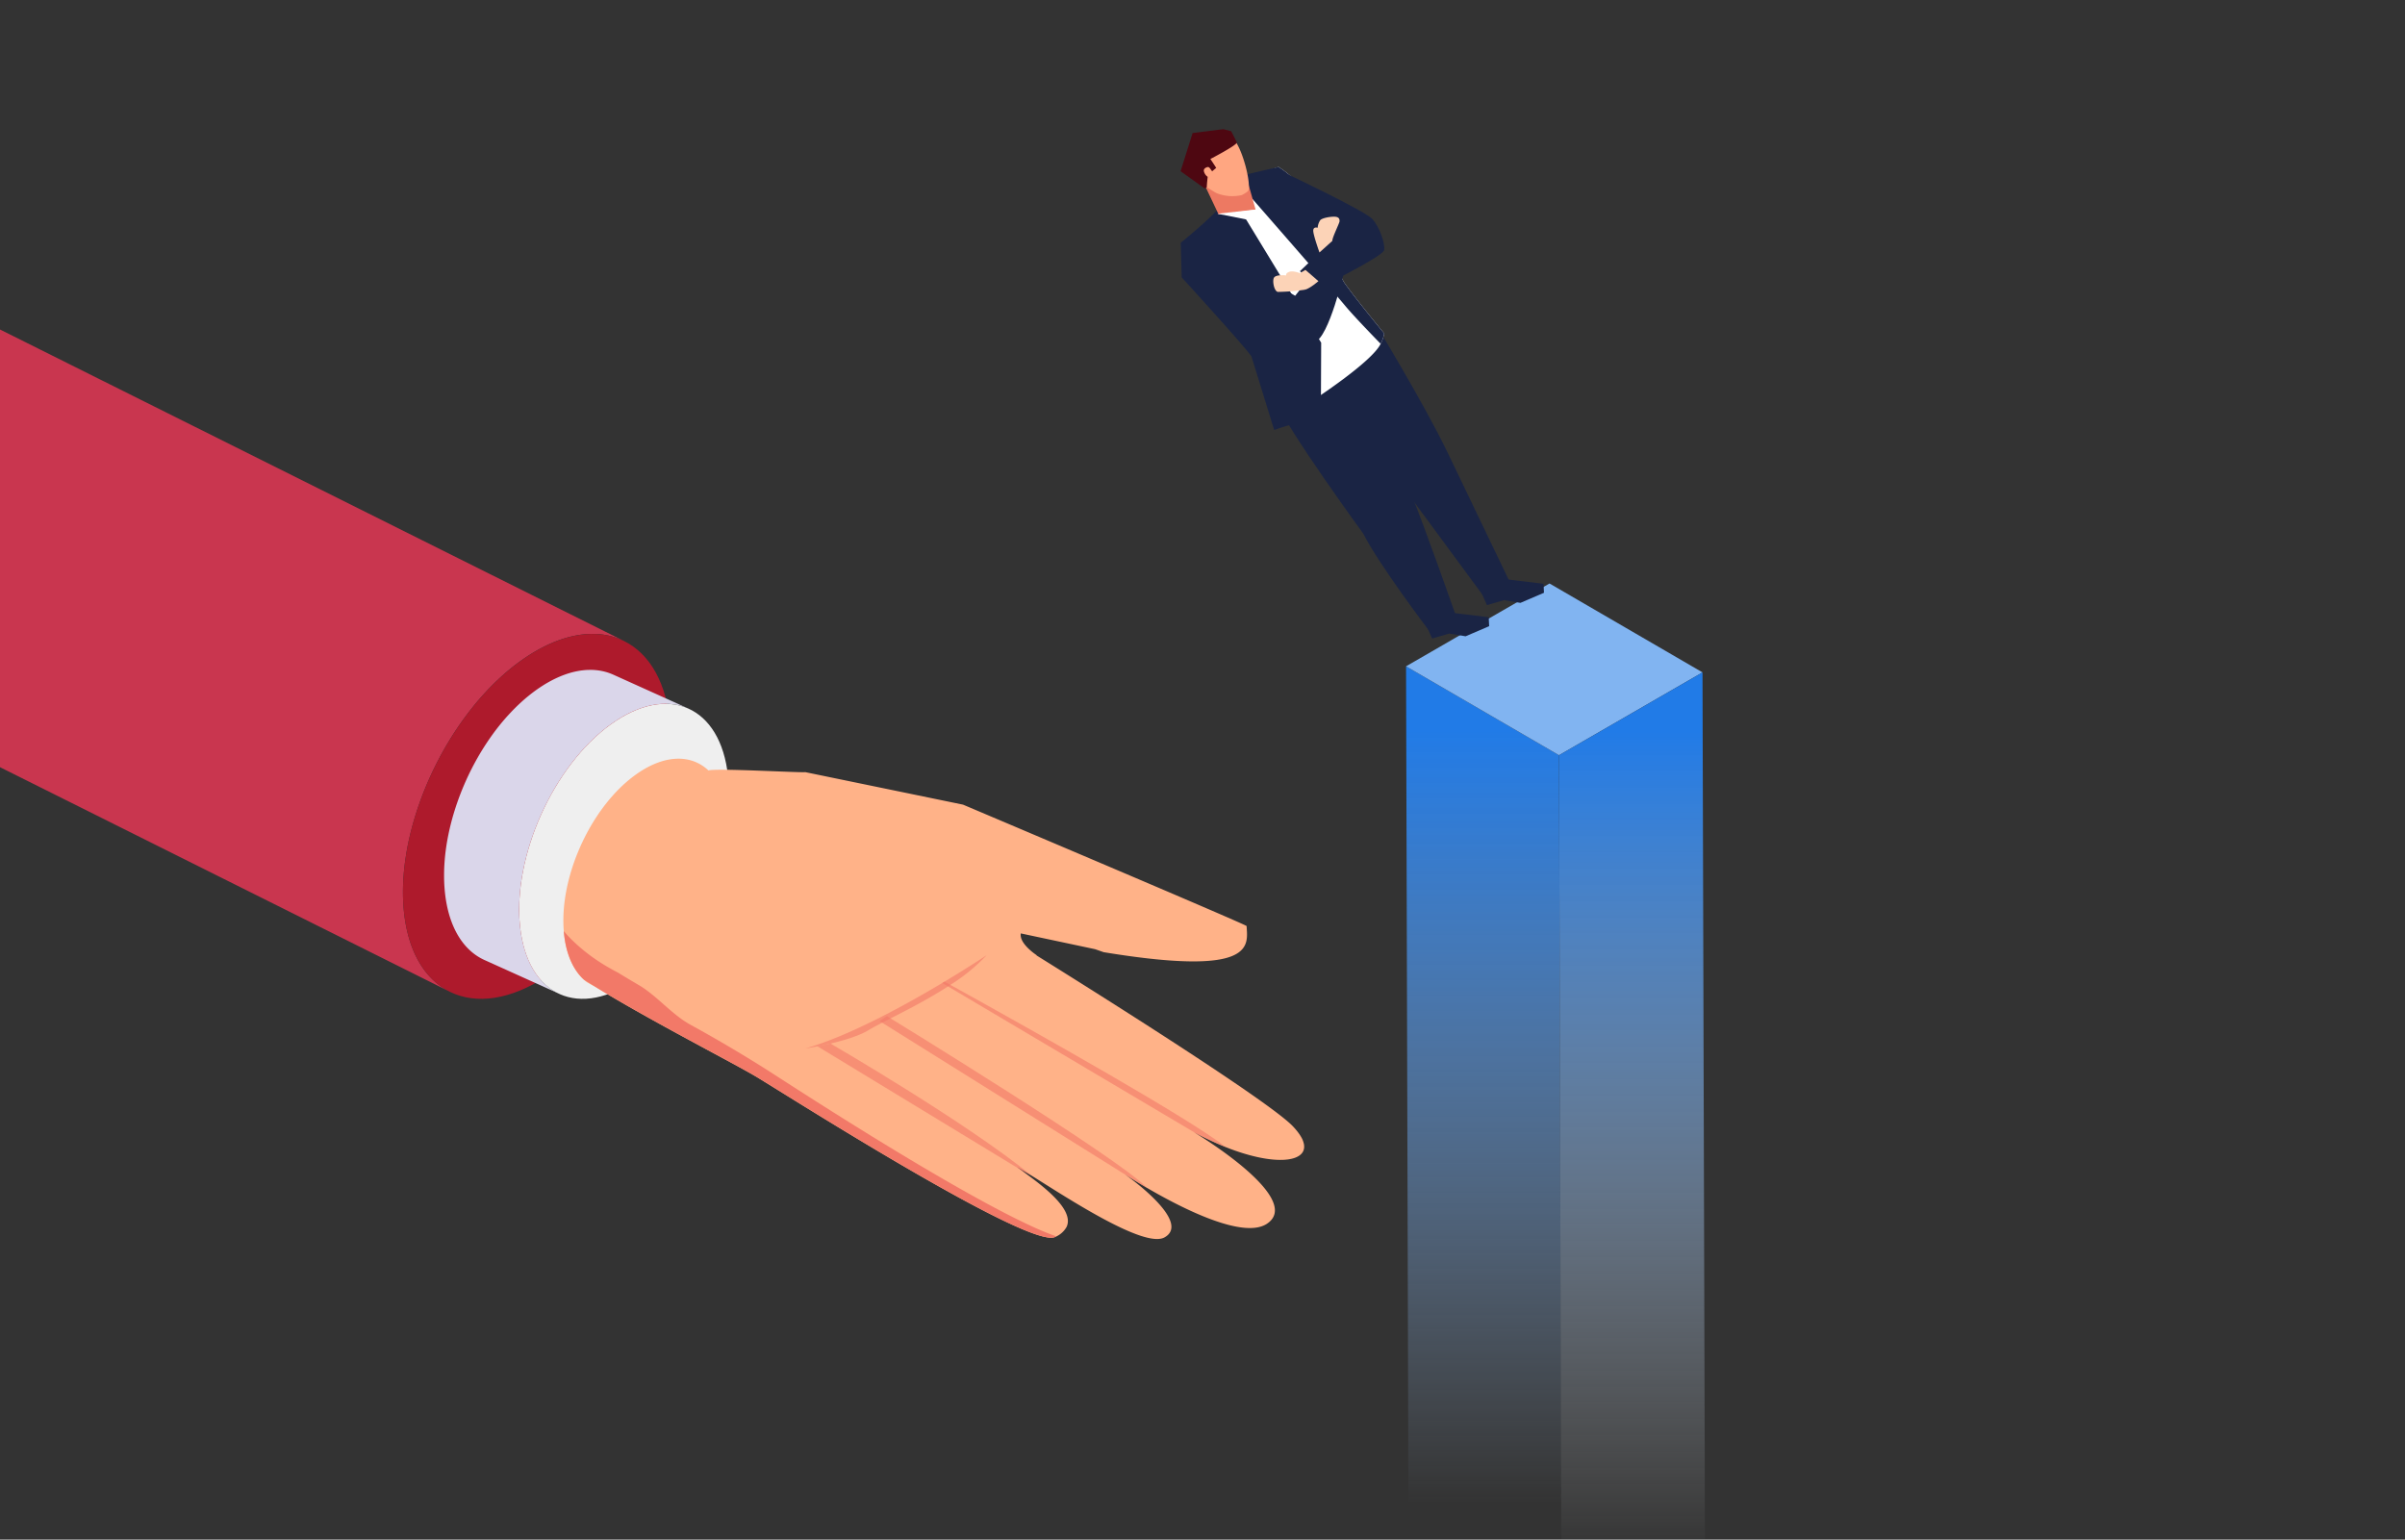 <svg xmlns="http://www.w3.org/2000/svg" xmlns:xlink="http://www.w3.org/1999/xlink" width="845" height="541" viewBox="0 0 845 541">
  <rect x="0" y="0" width="845" height="541" fill="#333333" stroke="none"/>
  <defs>
    <clipPath id="clip-path">
      <rect id="Rectangle_60" data-name="Rectangle 60" width="845" height="541" transform="translate(-0.364)" fill="none"/>
    </clipPath>
    <linearGradient id="linear-gradient" x1="0.5" y1="0.558" x2="0.5" y2="0.042" gradientUnits="objectBoundingBox">
      <stop offset="0" stop-color="#b3d2f7" stop-opacity="0"/>
      <stop offset="1" stop-color="#217be7"/>
    </linearGradient>
    <linearGradient id="linear-gradient-2" x1="0.5" y1="0.59" x2="0.5" y2="0.04" gradientUnits="objectBoundingBox">
      <stop offset="0" stop-color="#fff" stop-opacity="0"/>
      <stop offset="1" stop-color="#217be7"/>
    </linearGradient>
  </defs>
  <g id="Group_1753" data-name="Group 1753" transform="translate(0.364)">
    <g id="Group_1752" data-name="Group 1752" clip-path="url(#clip-path)">
      <g id="Group_1745" data-name="Group 1745" transform="translate(493.656 205.031)">
        <g id="Group_1744" data-name="Group 1744" style="isolation: isolate">
          <g id="Group_1741" data-name="Group 1741" transform="translate(0 29.103)">
            <path id="Path_4454" data-name="Path 4454" d="M1804.463,1417.848l-53.75-31.236,1.408,496.769,53.75,31.236Z" transform="translate(-1750.714 -1386.612)" fill="url(#linear-gradient)"/>
          </g>
          <g id="Group_1742" data-name="Group 1742" transform="translate(0)">
            <path id="Path_4455" data-name="Path 4455" d="M1564.886,1245.613l-53.75-31.236-50.407,29.1,53.75,31.236Z" transform="translate(-1460.729 -1214.377)" fill="#81b4f1"/>
          </g>
          <g id="Group_1743" data-name="Group 1743" transform="translate(53.75 31.236)">
            <path id="Path_4456" data-name="Path 4456" d="M1452.394,1428.338l1.408,496.769,50.407-29.1-1.408-496.769Z" transform="translate(-1452.394 -1399.235)" fill="url(#linear-gradient-2)"/>
          </g>
        </g>
      </g>
      <g id="Group_1747" data-name="Group 1747" transform="translate(414.434 45.389)">
        <path id="Path_4457" data-name="Path 4457" d="M2001.054,736.277s14.455,34.795,19.969,48.443,15.887,43.312,15.887,43.312l-9.421,5.442s-17.223-22.641-23.017-33.969c0,0-27.169-37.244-30.146-45.783Z" transform="translate(-1940.314 -657.42)" fill="#1a2444"/>
        <path id="Path_4458" data-name="Path 4458" d="M1878.438,671.567s16.927,27.711,25.541,45.5l22.1,46.008L1916.6,767.6l-26.961-36.581c-8.984-11.9-28.713-39.067-29.066-38.737C1860.679,692.184,1878.438,671.567,1878.438,671.567Z" transform="translate(-1810.263 -603.645)" fill="#1a2444"/>
        <path id="Path_4459" data-name="Path 4459" d="M1907.3,1271.167l-2.947,5.548,1.863,4.2,5.984-1.748,5.774.956,8.275-3.55-.159-3.154Z" transform="translate(-1817.829 -1101.929)" fill="#1a2444"/>
        <path id="Path_4460" data-name="Path 4460" d="M1793.3,1201.667l-2.947,5.548,1.863,4.2,5.984-1.748,5.774.956,8.275-3.551-.16-3.154Z" transform="translate(-1684.566 -1044.172)" fill="#1a2444"/>
        <path id="Path_4461" data-name="Path 4461" d="M2149.724,431.163c.9,1.553,12.282-.879,12.282-.879s20.962-13.585,23.991-20a12.305,12.305,0,0,0,1.26-3.64s-9.909-11.993-13.908-17.686-5.87-29.862-23.225-40.821c0,0-14.628,4.709-15.476,6.01-1.246,1.912-2.811,4.5-4.4,7.427h0c-3.705,6.829-7.524,15.5-7.673,21.678-.256,10.64,19.935,27.43,22.686,31.885S2148.415,428.9,2149.724,431.163Z" transform="translate(-2115.71 -334.863)" fill="#fff"/>
        <path id="Path_4462" data-name="Path 4462" d="M2122.573,354.144l6.382,5.313s28.989,33.2,32.4,37.334,12.568,13.488,12.568,13.488a12.305,12.305,0,0,0,1.26-3.64s-9.91-11.993-13.908-17.686-5.871-29.862-23.225-40.821l-13.471,3.157S2123.421,352.843,2122.573,354.144Z" transform="translate(-2103.634 -334.863)" fill="#1a2444"/>
        <path id="Path_4463" data-name="Path 4463" d="M2286.508,506.673A69,69,0,0,1,2302.9,502.8l.113-26.81-27.176-44.637-7.679-3.69h0c-4.865,5.46-14.485,13.2-14.485,13.2l.336,12.176s22.647,24.783,24.52,27.817Z" transform="translate(-2253.614 -400.951)" fill="#1a2444"/>
        <g id="Group_1746" data-name="Group 1746">
          <path id="Path_4464" data-name="Path 4464" d="M2397.636,352.68c-1.232.4-6.1-.284-7.587.559l4.963,10.491c8.418-.891,13.021-1.638,13.021-1.638l-3.126-11.147-.454-4.066a5.343,5.343,0,0,1-.5,1.421C2402.694,350.772,2399.456,352.095,2397.636,352.68Z" transform="translate(-2381.68 -333.82)" fill="#ed7962"/>
          <path id="Path_4465" data-name="Path 4465" d="M2419.481,288.351c-2.251-2.723-14.5,3.836-15.544,8.469,0,0,2.713,4.826,3.949,7.166.4.755,1.206.838,1.987,1.076,0,0,2.254,1.424,3.39,2.047a15.1,15.1,0,0,0,8.891.71,12.859,12.859,0,0,0,2.05-1.275C2425.825,305.488,2422.919,292.509,2419.481,288.351Z" transform="translate(-2400.661 -284.649)" fill="#ffa681"/>
          <path id="Path_4466" data-name="Path 4466" d="M2428.978,284.361l8.485,6.078.727-.435c.007-1.054.306-3.668.306-3.668a3.222,3.222,0,0,1-1.237-1.653c-.268-.689-.121-1.342,1.035-1.739.831-.286,1.116.7,1.781,1.445l1.417-1.194c-.746-1.214-1.888-2.885-2.039-3.116,0-.028,9.231-4.784,9.3-5.817-.957-1.969-1.978-3.925-1.978-3.925l-2.739-.746-10.832,1.364Z" transform="translate(-2428.978 -269.592)" fill="#4e0711"/>
        </g>
        <path id="Path_4467" data-name="Path 4467" d="M2356.716,437.531l19.017,3.778-4.42-5.385Z" transform="translate(-2343.749 -407.819)" fill="#fff"/>
        <path id="Path_4468" data-name="Path 4468" d="M2122.378,363.326s27.262,12.918,29.783,15.747,4.468,8.5,4.151,10.852-24.079,13.909-24.079,13.909l-5.511-6.47,10.562-10.1Z" transform="translate(-2084.765 -347.488)" fill="#1a2444"/>
        <path id="Path_4469" data-name="Path 4469" d="M2205.987,556.307s30.229,18.4,35.184,16.912,10.291-24.562,10.291-24.562l-7.672-3.646-9.519,12-18.926-10.936Z" transform="translate(-2194.01 -498.473)" fill="#1a2444"/>
        <path id="Path_4470" data-name="Path 4470" d="M2217.615,464.2s-2.237-6.2-2.192-7.7,1.549-.975,1.549-.975a5.588,5.588,0,0,1,.905-2.666c.755-.845,3.817-1.317,5.237-1.215s1.6.918,1.545,1.628-2.6,5.719-2.525,6.856Z" transform="translate(-2168.809 -420.874)" fill="#fcd3b7"/>
        <path id="Path_4471" data-name="Path 4471" d="M2296.434,566.023s-2.322-.97-3.724-.453-1.058,1.25-1.058,1.25-3.508-.422-4.279.775c-.663,1.029-.017,4.662,1.3,5.016a69.824,69.824,0,0,0,9.614-.781Z" transform="translate(-2254.541 -515.432)" fill="#fcd3b7"/>
        <path id="Path_4472" data-name="Path 4472" d="M2259.373,563.383l1.976-1.141,4.563,3.955s-2.922,2.551-4.687,2.993C2259.509,567.617,2259.373,563.383,2259.373,563.383Z" transform="translate(-2217.48 -512.792)" fill="#fcd3b7"/>
      </g>
      <g id="Group_1749" data-name="Group 1749" transform="translate(-195.787 54.512)">
        <path id="Path_4473" data-name="Path 4473" d="M4039.979,584.663c-.02-.69-.032-1.386-.032-2.084,0-.115,0-.232,0-.347,0-.655.015-1.311.036-1.972,0-.095,0-.192.006-.286.024-.7.06-1.417.105-2.127.012-.194.024-.387.038-.581q.031-.48.072-.958c.017-.22.036-.441.057-.66.03-.333.061-.665.1-1,.02-.208.041-.415.064-.624.038-.362.081-.722.124-1.082.022-.182.044-.364.067-.546.056-.439.118-.878.18-1.319.016-.107.03-.212.043-.317.029-.193.059-.387.091-.577q.068-.455.14-.909c.033-.211.071-.419.107-.629.049-.285.1-.571.147-.858.042-.221.083-.443.126-.663.05-.273.1-.546.154-.82.045-.229.092-.456.139-.683s.094-.463.143-.691c.156-.735.317-1.471.491-2.2.03-.132.063-.264.1-.4q.247-1.038.517-2.076c.024-.093.046-.18.07-.272.182-.689.373-1.384.571-2.074.045-.159.092-.318.138-.477.187-.641.378-1.278.575-1.919.022-.067.042-.138.064-.2q.315-1,.646-2c.057-.166.112-.33.167-.5q.288-.84.586-1.681c.043-.124.084-.245.13-.368.234-.65.474-1.3.719-1.941.054-.146.111-.289.167-.432.2-.527.409-1.049.617-1.572.068-.165.133-.331.2-.5q.391-.961.8-1.919c.025-.058.051-.112.076-.17.251-.587.507-1.17.77-1.753.076-.165.149-.33.225-.5.258-.567.52-1.13.786-1.694.039-.081.075-.16.111-.237q.453-.949.922-1.888c.076-.153.152-.305.229-.455q.4-.805.821-1.6c.067-.132.133-.261.2-.391q.5-.944,1.012-1.881c.068-.123.138-.247.207-.368q.488-.883.991-1.755c.061-.1.12-.211.181-.315q.563-.964,1.14-1.914c.08-.133.161-.266.243-.4q.643-1.052,1.307-2.088l.018-.028q.662-1.029,1.342-2.034c.079-.116.155-.234.234-.35.517-.763,1.044-1.516,1.575-2.26.079-.108.156-.216.234-.326q.794-1.1,1.612-2.174c.111-.15.223-.3.335-.442.245-.316.489-.632.734-.944.129-.162.253-.324.383-.484q.5-.631,1-1.243c.042-.053.083-.1.125-.156q.57-.69,1.144-1.364c.123-.143.247-.283.37-.424q.4-.466.809-.925.288-.323.575-.645c.117-.127.231-.257.349-.384.243-.268.487-.532.735-.795.086-.1.175-.189.263-.284q.5-.538,1.018-1.066c.039-.04.078-.079.118-.118.3-.309.6-.612.9-.915l.329-.323c.236-.231.471-.464.709-.693.125-.12.251-.242.376-.36.228-.216.456-.432.682-.644.128-.119.255-.237.384-.355.238-.219.477-.435.715-.653.117-.1.233-.208.35-.312.3-.263.591-.52.889-.778l.18-.159c.361-.309.723-.614,1.088-.916l.261-.212c.275-.226.553-.451.828-.672.126-.1.254-.2.381-.3.242-.191.483-.38.728-.564.137-.108.271-.211.409-.313.239-.18.48-.36.719-.536l.408-.3c.255-.185.512-.366.77-.549.118-.084.236-.169.355-.252.375-.26.751-.518,1.129-.771q.747-.5,1.493-.963l.43-.267q.569-.351,1.135-.683l.394-.231c.49-.282.977-.556,1.463-.817l.256-.134q.608-.325,1.216-.628c.162-.08.322-.159.482-.237q.422-.206.843-.4c.159-.076.321-.153.48-.224q.474-.211.945-.412l.362-.155c.433-.182.865-.353,1.294-.516l.236-.088c.351-.131.7-.259,1.048-.378.209-.073.416-.142.624-.208.154-.051.31-.1.464-.153.224-.07.447-.136.671-.2.144-.042.289-.087.434-.127.248-.071.5-.137.743-.2.117-.033.234-.065.35-.095.363-.091.723-.177,1.083-.257l.074-.015c.318-.07.637-.134.951-.2l.327-.058q.349-.062.695-.118l.37-.055c.22-.033.441-.064.662-.09.118-.016.237-.032.355-.044s.243-.025.365-.038c.417-.043.829-.078,1.24-.1.09-.006.182-.014.272-.017.469-.026.934-.039,1.394-.041.111,0,.218,0,.327,0q.552,0,1.092.028c.1.006.193.008.291.012q.653.035,1.294.1c.091.01.185.021.278.033.337.038.674.083,1.007.136.112.018.224.033.336.055.41.069.816.145,1.216.234.038.007.074.016.111.026.365.083.724.173,1.082.271.112.032.226.063.341.1.318.092.633.192.946.3.076.026.153.048.229.075q.571.2,1.126.425l.283.119c.293.122.583.252.872.39.155.072.309.142.464.218-18.709-9.318-318.292-158.918-337-168.236-.091-.048-.184-.091-.278-.136-.057-.028-.118-.053-.175-.077-.294-.14-.588-.273-.888-.4-.09-.038-.182-.079-.272-.115-.374-.152-.75-.294-1.133-.428l-.053-.018c-.054-.02-.111-.035-.165-.053-.32-.107-.638-.206-.962-.3-.107-.033-.218-.065-.326-.094-.362-.1-.726-.192-1.092-.274l-.085-.022a.088.088,0,0,1-.019-.005c-.4-.087-.81-.163-1.218-.234l-.338-.052c-.33-.053-.662-.1-1-.137-.066-.008-.133-.02-.2-.028-.029,0-.058,0-.087-.007q-.639-.064-1.288-.1c-.1-.006-.2-.007-.3-.013q-.541-.021-1.087-.027c-.069,0-.136-.006-.206-.005a1,1,0,0,1-.119,0q-.692.005-1.4.041c-.089.006-.178.014-.267.017-.413.027-.827.062-1.248.1-.063.007-.128.008-.194.017s-.109.013-.166.018c-.119.016-.24.033-.36.047-.218.028-.436.056-.656.089-.124.017-.25.037-.375.057-.229.036-.457.075-.686.117-.111.022-.224.037-.335.06-.312.06-.628.123-.944.192-.027.006-.053.01-.079.016a.019.019,0,0,1-.008,0c-.356.079-.714.165-1.076.254-.107.027-.22.059-.33.087-.252.068-.506.135-.761.205-.145.042-.292.088-.437.131-.222.066-.441.131-.665.2-.157.049-.317.1-.479.156s-.318.1-.478.158l-.129.045c-.349.121-.7.249-1.056.381-.076.03-.154.055-.232.085-.429.165-.861.339-1.293.518-.12.049-.242.1-.363.155-.314.136-.63.271-.945.414-.158.072-.318.143-.476.22-.282.129-.568.267-.853.4-.088.043-.175.081-.261.124-.07.035-.141.074-.209.108q-.614.307-1.23.634c-.083.044-.165.084-.246.131-.486.261-.979.535-1.467.817-.129.075-.257.152-.388.228-.379.224-.76.452-1.141.688-.142.087-.284.174-.426.264-.5.313-1,.629-1.5.964-.378.25-.754.509-1.129.769l-.359.253c-.255.181-.509.362-.764.546-.139.1-.277.2-.414.3q-.355.263-.709.529c-.141.106-.282.213-.421.321-.239.184-.475.368-.712.555l-.4.309c-.27.214-.537.433-.8.651l-.288.235c-.36.3-.723.6-1.081.91-.066.057-.134.119-.2.176-.29.249-.58.5-.869.759-.121.106-.239.216-.358.325-.235.21-.472.424-.7.639-.13.121-.26.243-.392.364-.224.21-.45.422-.674.638-.127.12-.256.242-.383.366-.236.227-.468.455-.7.686l-.336.33c-.3.3-.6.6-.892.9-.042.043-.085.085-.127.126-.341.351-.681.71-1.018,1.066-.087.092-.171.186-.255.278-.25.267-.5.533-.746.8-.113.124-.225.248-.337.375q-.2.216-.4.436c-.063.071-.126.145-.189.218q-.406.457-.8.92c-.122.142-.247.284-.369.427-.386.45-.77.906-1.148,1.365-.036.044-.072.092-.108.134-.343.417-.685.839-1.022,1.265-.126.156-.25.316-.375.476-.249.316-.5.633-.742.954-.066.084-.132.169-.2.252l-.135.181q-.821,1.078-1.613,2.181c-.078.1-.155.212-.232.32q-.8,1.122-1.577,2.263c-.028.043-.059.081-.084.125-.05.072-.1.15-.148.223q-.681,1.005-1.339,2.029c-.008.013-.015.023-.023.034-.442.69-.874,1.383-1.3,2.08-.049.081-.1.159-.15.238h0l-.1.168c-.382.633-.761,1.265-1.132,1.9l-.2.358q-.485.839-.958,1.689c-.049.089-.1.179-.153.27-.028.049-.055.1-.083.151q-.506.924-1,1.86c-.067.132-.137.264-.2.4-.278.531-.55,1.063-.821,1.6-.045.094-.094.187-.142.281-.029.057-.056.116-.085.174q-.467.938-.918,1.883c-.042.087-.081.173-.121.258-.263.557-.524,1.118-.779,1.678-.038.086-.08.171-.117.256s-.072.163-.108.241c-.262.586-.522,1.173-.775,1.765-.021.051-.045.1-.068.157-.273.638-.54,1.279-.8,1.92-.027.066-.055.131-.082.2-.041.1-.078.2-.116.3q-.319.791-.623,1.579c-.053.14-.11.284-.165.425q-.368.97-.719,1.942c-.014.038-.028.072-.039.11-.032.086-.061.172-.091.26q-.3.838-.584,1.678c-.057.166-.111.332-.168.5-.22.665-.438,1.33-.646,2a.446.446,0,0,0-.015.05c-.018.055-.033.107-.05.159q-.3.953-.571,1.905c-.049.166-.1.332-.144.5-.2.686-.386,1.377-.568,2.067-.006.025-.015.049-.021.075-.016.063-.031.13-.049.192q-.269,1.041-.519,2.082c-.03.131-.063.261-.094.39q-.259,1.1-.491,2.2c-.014.067-.029.129-.043.194-.035.167-.067.331-.1.5-.047.229-.094.457-.138.684-.055.273-.1.547-.157.822-.041.22-.083.44-.122.665-.053.285-.1.569-.15.856-.035.209-.072.419-.107.627q-.072.454-.14.909c-.029.193-.062.385-.091.577a.171.171,0,0,1-.006.041c-.014.1-.024.193-.038.29-.063.431-.123.867-.178,1.3-.023.2-.046.394-.071.593-.043.344-.085.692-.122,1.036-.023.218-.043.434-.067.651-.032.326-.064.651-.093.975-.021.224-.039.446-.056.669-.027.318-.052.636-.072.951-.009.121-.019.246-.028.365-.006.075-.007.148-.01.223q-.067,1.061-.1,2.116c-.006.105-.007.212-.008.318-.02.642-.032,1.284-.034,1.921,0,.128,0,.259,0,.386,0,.691.011,1.378.03,2.061.006.151.011.3.016.449.025.7.058,1.4.1,2.1,1.035,15.354,7.154,25.809,16.225,30.329,18.709,9.316,318.292,158.916,337,168.234-9.072-4.517-15.191-14.973-16.225-30.329-.045-.7-.078-1.4-.1-2.113C4039.99,584.947,4039.984,584.805,4039.979,584.663Z" transform="translate(-3702.945 -323.586)" fill="#c9364f"/>
        <g id="Group_1748" data-name="Group 1748" transform="translate(336.999 168.236)">
          <path id="Path_4474" data-name="Path 4474" d="M3649.317,1327.386c25.9-17.266,48.584-6.208,50.665,24.7s-17.231,69.96-43.135,87.228-48.585,6.206-50.665-24.7S3623.414,1344.652,3649.317,1327.386Z" transform="translate(-3606.029 -1319.234)" fill="#ae1a2c"/>
        </g>
      </g>
      <path id="Path_4475" data-name="Path 4475" d="M3595.638,1482.222q-.056-.829-.089-1.664c0-.094-.006-.188-.009-.28-.017-.524-.027-1.048-.031-1.575,0-.075,0-.151,0-.227,0-.566.007-1.136.021-1.7,0-.155.01-.31.014-.466.008-.254.018-.512.027-.766.009-.177.016-.354.026-.531.013-.267.029-.534.046-.8.011-.166.021-.333.032-.5.021-.288.044-.578.067-.867.012-.145.025-.294.04-.441.029-.353.065-.707.1-1.059.009-.084.015-.171.024-.256.017-.154.036-.309.054-.462.03-.245.055-.489.087-.732.021-.166.044-.335.066-.506.03-.228.061-.457.094-.686.025-.18.052-.359.078-.537.031-.22.066-.438.1-.66.03-.181.06-.366.09-.551s.06-.37.092-.555q.155-.89.329-1.775.03-.163.063-.318c.112-.561.228-1.118.351-1.676l.049-.217c.125-.556.257-1.117.393-1.675.031-.128.065-.258.1-.387.129-.515.265-1.031.4-1.547.016-.056.029-.113.044-.167.147-.541.3-1.078.458-1.619.038-.132.078-.266.119-.4.134-.455.272-.907.416-1.363.031-.1.061-.2.094-.3q.25-.79.516-1.575c.038-.117.079-.233.12-.35.146-.422.3-.849.448-1.274.048-.135.1-.268.146-.4q.282-.781.581-1.559c.017-.043.036-.088.054-.136.182-.476.372-.951.563-1.425.054-.135.11-.267.165-.4.188-.459.381-.92.577-1.378.029-.064.055-.129.083-.191q.333-.774.68-1.536c.055-.123.112-.249.168-.372.2-.435.4-.87.607-1.305.053-.1.1-.21.152-.316q.371-.77.753-1.534l.154-.3q.364-.72.739-1.429l.136-.259c.279-.526.564-1.046.852-1.564.063-.11.124-.216.185-.326q.483-.857.982-1.71a.2.2,0,0,1,.016-.02c.328-.562.667-1.116,1.01-1.667l.177-.287q.584-.934,1.193-1.851c.056-.089.116-.177.175-.267.4-.6.807-1.2,1.221-1.786l.256-.364c.185-.26.371-.518.558-.776.1-.133.193-.267.29-.4q.383-.516.768-1.024c.032-.041.063-.085.095-.127.289-.377.581-.754.875-1.124.093-.118.188-.233.281-.35.205-.257.411-.514.619-.764.146-.179.292-.356.439-.531.091-.106.179-.214.267-.32.188-.221.376-.438.563-.656.069-.077.134-.158.2-.236.26-.294.521-.59.783-.881.03-.034.061-.064.09-.1.23-.252.462-.506.7-.755.082-.091.167-.18.25-.271.181-.191.364-.383.547-.573.1-.1.194-.2.291-.3l.524-.534.3-.3c.184-.18.367-.361.552-.541.089-.087.178-.175.27-.263.227-.216.457-.434.685-.647.047-.042.093-.091.141-.131q.417-.388.842-.765c.065-.061.133-.119.2-.178.211-.187.426-.376.64-.563l.3-.251c.187-.158.376-.316.565-.473l.317-.26c.185-.153.372-.3.559-.451l.316-.252c.2-.157.4-.309.6-.462l.276-.213c.291-.218.584-.435.88-.648.388-.28.776-.553,1.163-.813.113-.078.225-.153.337-.23.3-.2.59-.39.887-.577.1-.065.2-.134.306-.2.381-.238.763-.471,1.145-.7.066-.04.133-.074.2-.114.32-.184.638-.366.955-.536.125-.07.252-.141.378-.208.222-.116.442-.232.661-.343.126-.063.252-.13.378-.191.247-.125.5-.244.743-.36l.283-.134c.342-.158.683-.307,1.02-.452l.187-.076c.276-.116.551-.229.825-.334.163-.064.328-.125.49-.186.123-.045.246-.092.368-.135.177-.064.354-.123.529-.184.113-.039.229-.077.344-.115.2-.065.392-.124.586-.184.093-.028.187-.057.278-.083.288-.083.573-.164.857-.238.019-.005.041-.008.059-.013.253-.065.5-.126.754-.184.086-.019.173-.04.26-.057.185-.042.368-.08.551-.117.1-.02.2-.038.293-.056.176-.032.353-.062.527-.092.094-.014.189-.03.281-.044l.292-.042c.332-.045.661-.086.988-.119l.216-.022c.373-.034.744-.057,1.114-.075.087,0,.173,0,.263-.007.29-.009.582-.014.869-.011h.234q.521.009,1.036.046c.076,0,.149.011.224.017.271.021.542.047.81.079.089.009.179.02.269.033.331.042.656.089.979.15.03,0,.061.013.089.019.295.056.585.116.873.182l.275.07c.258.065.514.132.766.207l.185.055q.46.139.912.305c.077.029.152.059.229.087.238.089.474.186.706.285.126.052.254.1.378.162-15.228-6.885-11.169-5.036-26.4-11.92l-.225-.1c-.045-.022-.1-.039-.142-.06-.238-.1-.48-.2-.722-.288-.074-.03-.147-.059-.222-.087-.3-.108-.607-.213-.917-.306a.375.375,0,0,1-.045-.016c-.044-.011-.087-.021-.132-.035-.257-.076-.517-.147-.779-.21l-.263-.067c-.292-.067-.586-.13-.881-.185-.024-.006-.046-.011-.07-.016a.038.038,0,0,1-.013,0c-.325-.06-.652-.109-.981-.152-.092-.013-.18-.023-.271-.034-.267-.031-.533-.055-.8-.078-.055,0-.107-.011-.162-.015l-.068-.006c-.343-.02-.684-.034-1.031-.041h-.24q-.434,0-.869.01c-.056,0-.108,0-.165,0-.031,0-.064.005-.094.007-.371.014-.741.039-1.118.074l-.213.022c-.329.033-.659.071-.991.119-.052.007-.1.012-.156.017a1.206,1.206,0,0,1-.132.022c-.1.015-.191.031-.287.049-.171.027-.346.058-.52.088-.1.021-.2.04-.3.059-.182.035-.361.075-.545.114-.087.02-.177.036-.266.057-.249.057-.5.116-.748.182-.023.006-.042.01-.063.016l-.008,0c-.281.072-.566.152-.851.236-.087.024-.174.053-.26.081-.2.059-.4.121-.6.186-.115.034-.228.078-.344.117-.175.057-.349.117-.524.181-.126.043-.253.092-.379.137s-.252.092-.378.14a.823.823,0,0,1-.1.042c-.277.107-.555.219-.832.336l-.183.076c-.34.144-.678.3-1.019.45-.094.045-.191.093-.288.138-.246.115-.494.233-.743.358l-.371.187c-.224.115-.449.231-.67.35-.069.036-.137.071-.206.108s-.109.062-.165.092c-.32.175-.64.355-.963.542l-.192.111c-.383.223-.766.457-1.149.7-.1.063-.2.131-.3.194-.3.188-.593.384-.892.581-.111.076-.222.15-.332.224-.388.266-.776.535-1.165.816-.3.212-.586.431-.88.648l-.279.214c-.2.153-.4.3-.594.458-.108.084-.217.172-.323.258q-.278.218-.55.442c-.11.089-.219.179-.328.271-.184.151-.367.306-.552.461-.1.088-.2.174-.306.261-.208.181-.416.362-.621.546-.074.063-.149.128-.223.194-.279.25-.558.505-.836.76-.052.049-.1.1-.154.146-.226.21-.451.42-.671.634-.094.089-.187.178-.278.269-.183.177-.365.352-.542.532l-.3.3-.52.529c-.1.1-.2.2-.295.307-.181.185-.361.377-.538.568l-.261.273c-.229.247-.459.5-.686.75a1.271,1.271,0,0,0-.1.106c-.261.291-.523.583-.781.881-.066.073-.134.151-.2.228-.192.22-.381.442-.573.665-.085.1-.171.206-.256.31-.1.118-.2.238-.306.361-.049.06-.094.119-.146.178-.206.252-.409.505-.615.76-.094.117-.188.234-.282.351-.294.372-.587.747-.875,1.124-.029.038-.055.076-.084.112q-.391.515-.78,1.039c-.1.131-.188.263-.282.392-.191.263-.379.524-.566.786-.049.069-.1.139-.149.209-.036.048-.068.1-.1.148-.415.592-.824,1.186-1.224,1.793-.06.086-.118.176-.175.263q-.608.916-1.195,1.853c-.021.035-.043.065-.063.1-.039.059-.073.122-.112.185-.34.548-.68,1.1-1.01,1.658-.005.01-.011.02-.017.029-.331.564-.657,1.13-.978,1.7-.037.063-.075.126-.111.189l0,0h0l0,0c-.025.049-.05.1-.075.141q-.432.773-.847,1.554c-.052.1-.1.2-.156.293-.242.456-.478.915-.713,1.378-.036.074-.076.146-.114.221-.021.041-.04.082-.062.123q-.377.753-.743,1.516c-.051.109-.1.214-.152.322-.208.431-.41.865-.61,1.3-.034.073-.069.149-.1.225-.023.05-.043.1-.064.145-.23.508-.458,1.017-.678,1.53-.03.07-.059.141-.087.21-.2.452-.386.908-.573,1.364-.028.068-.059.138-.087.207s-.053.132-.079.2c-.193.474-.381.953-.566,1.431-.017.041-.034.085-.051.125q-.3.78-.582,1.562c-.019.053-.041.1-.059.158-.031.08-.057.161-.086.241-.153.424-.3.852-.45,1.28-.038.113-.08.228-.118.342q-.267.788-.517,1.575l-.028.087-.066.212c-.142.452-.282.906-.416,1.357-.04.134-.079.271-.12.4-.158.537-.309,1.077-.456,1.614,0,.014-.007.027-.012.04-.011.045-.022.089-.033.131-.139.513-.271,1.026-.4,1.538-.032.135-.066.269-.1.4-.135.556-.267,1.114-.392,1.667-.005.021-.008.043-.014.064-.013.052-.02.1-.033.155q-.186.839-.353,1.678c-.022.1-.043.208-.064.314-.116.594-.225,1.188-.326,1.777-.01.051-.021.1-.028.155-.023.133-.043.267-.067.4-.029.183-.06.365-.09.55-.034.22-.065.442-.1.662-.026.178-.052.356-.077.533q-.051.344-.095.691c-.022.167-.045.335-.065.5-.031.244-.06.484-.088.728-.016.156-.036.312-.054.465,0,.012,0,.022,0,.032-.011.079-.016.155-.024.232-.036.35-.073.7-.1,1.045q-.019.235-.039.471c-.022.279-.045.558-.064.833-.014.175-.024.348-.035.524-.015.26-.032.519-.046.782-.009.18-.017.359-.025.536-.01.254-.02.508-.027.762,0,.1-.009.2-.011.293,0,.059,0,.116,0,.177-.013.568-.02,1.133-.017,1.7,0,.084,0,.169,0,.255,0,.512.013,1.026.029,1.535,0,.1.007.207.011.308.02.554.05,1.1.086,1.646.008.119.016.239.027.359.039.56.087,1.119.146,1.674,1.285,12.24,6.486,20.41,13.869,23.75,4.769,2.157,21.575,9.735,26.4,11.919-7.383-3.337-12.586-11.51-13.869-23.748-.06-.558-.107-1.122-.146-1.686C3595.653,1482.448,3595.645,1482.334,3595.638,1482.222Z" transform="translate(-3413.46 -1158.715)" fill="#dad6ea"/>
      <g id="Group_1750" data-name="Group 1750" transform="translate(182.047 247.315)">
        <path id="Path_4476" data-name="Path 4476" d="M3517.389,1471.852c20.179-14.573,38.636-6.416,41.221,18.222s-11.676,56.415-31.855,70.988-38.636,6.413-41.222-18.221S3497.208,1486.422,3517.389,1471.852Z" transform="translate(-3485.23 -1464.624)" fill="#efefef"/>
      </g>
      <path id="Path_4477" data-name="Path 4477" d="M3826.286,1793.907c-.047.126-.091.253-.136.379Q3826.216,1794.1,3826.286,1793.907Z" transform="translate(-3628.161 -1490.952)" fill="#f27968"/>
      <path id="Path_4478" data-name="Path 4478" d="M3824.737,1789.45c-.1.251-.2.5-.287.753C3824.542,1789.952,3824.636,1789.7,3824.737,1789.45Z" transform="translate(-3626.325 -1487.248)" fill="#f27968"/>
      <path id="Path_4479" data-name="Path 4479" d="M3827.61,1799.053q.142-.482.3-.963C3827.8,1798.411,3827.7,1798.732,3827.61,1799.053Z" transform="translate(-3630.035 -1494.428)" fill="#f27968"/>
      <g id="Group_1751" data-name="Group 1751" transform="translate(197.575 266.598)">
        <path id="Path_4480" data-name="Path 4480" d="M2294.785,1610.137c4.534-10.405,11.448-19.834,19.584-25.707,10.03-7.244,19.519-7.352,25.662-1.563,2.772-.861,31.728.832,34.044.6l55.4,11.418s99.619,42.164,99.641,42.664c.289,6.6,3.742,18.05-50.24,9.177l-.11-.039-2.871-1.006-26.11-5.545a3.32,3.32,0,0,0,.132,1.65.067.067,0,0,0,.008.069c.961,2.963,5.132,5.74,5.441,5.942a.031.031,0,0,0,.018.012l-.12.033c18.587,11.573,81.2,50.824,90.012,59.969a25.28,25.28,0,0,1,1.683,1.921c.163.21.311.409.458.61a12.7,12.7,0,0,1,.763,1.16s0,.008.008.01a8.115,8.115,0,0,1,1.05,2.6l.006.008a5.011,5.011,0,0,1,.091.814v.008c.191,5.781-11.117,6.825-27.531.295-.038-.016-.112-.043-.234-.094-1.9-.761-3.882-1.632-5.915-2.611a1.582,1.582,0,0,1-.193-.089q-2.371-1.13-4.843-2.468c.106.067.435.267.956.59,6.056,3.75,36.716,23.495,24.726,31.566-10.215,6.878-40.473-11.353-48.225-16.247l-.063-.043c-.777-.488-1.31-.838-1.565-1,.1.073.242.171.417.307l.035.022.008.01c3.72,2.694,22.384,16.772,13.341,21.776-7.118,3.932-34.126-13.88-46.666-21.7-.012,0-.008-.01-.02-.012-2.235-1.384-3.994-2.458-5.089-3.008.1.075.69.491,1.61,1.183,5.052,3.819,18.689,13.047,15.854,19.675-.02.047-.041.1-.063.143-.012.028-.024.053-.037.081a8.122,8.122,0,0,1-4.017,3.5c-9.01,4.353-93.049-49.078-104.5-56.029-7.9-4.8-37.461-19.83-57.267-32.019-.808-.417-1.6-.849-2.389-1.294-.094-.051-.187-.1-.281-.157q-.56-.422-1.089-.9c-3.142-2.849-5.441-7.208-6.532-12.912q-.292-1.531-.468-3.189c-.033-.326-.065-.653-.091-.981C2288.454,1630.1,2290.612,1619.707,2294.785,1610.137Z" transform="translate(-2289.057 -1578.742)" fill="#ffb288"/>
        <path id="Path_4481" data-name="Path 4481" d="M2451.944,2042.846l2.032,1.2,86.379,51.181c1.127,1,10.923,5.156,11.229,5.283-12.61-9.945-65.148-39.5-96.771-57.01l-2.065-1.142Z" transform="translate(-2318.832 -1964.024)" fill="#f27968" opacity="0.6"/>
        <path id="Path_4482" data-name="Path 4482" d="M2949.223,2020.133c.516-.073,15.417-2.3,22.238-6.45,4.629-2.818,17.017-8.338,27.889-15.341.28-.182.56-.364.836-.545a65.381,65.381,0,0,0,12.744-10.436s-5.989,4.007-14.81,9.294l-.8.484C2983.889,2005.149,2964.352,2015.842,2949.223,2020.133Z" transform="translate(-2864.205 -1918.316)" fill="#f27968" opacity="0.6"/>
        <path id="Path_4483" data-name="Path 4483" d="M2927.445,2215.706l-71.729-43.6,4.574-.976s47.712,27.664,70.659,46.416Z" transform="translate(-2766.423 -2071.035)" fill="#f27968" opacity="0.6"/>
        <path id="Path_4484" data-name="Path 4484" d="M2702.79,2170.045l-86.758-54.226,2.6-1.735s82.066,50.231,91.341,60.319Z" transform="translate(-2504.951 -2023.626)" fill="#f27968" opacity="0.6"/>
        <path id="Path_4485" data-name="Path 4485" d="M2805.4,1937.269c.025.328.057.655.091.981q.174,1.658.468,3.189c1.091,5.7,3.39,10.063,6.532,12.912,1.205.771,2.462,1.555,3.76,2.356,19.806,12.189,49.369,27.223,57.267,32.019,11.446,6.951,95.486,60.382,104.5,56.028,2.112-1.02-6.28,2.725-99.022-57.312-4.538-2.938-15.833-10.018-28.991-17.213-6.7-3.663-11.829-10.235-18.282-14.012-2.524-1.477-4.969-2.938-7.279-4.359q-1.619-.841-3.181-1.74a63.351,63.351,0,0,1-12.846-9.6c-.269-.258-.515-.505-.745-.749Q2806.462,1938.538,2805.4,1937.269Z" transform="translate(-2805.253 -1876.688)" fill="#f27968"/>
      </g>
    </g>
  </g>
</svg>
